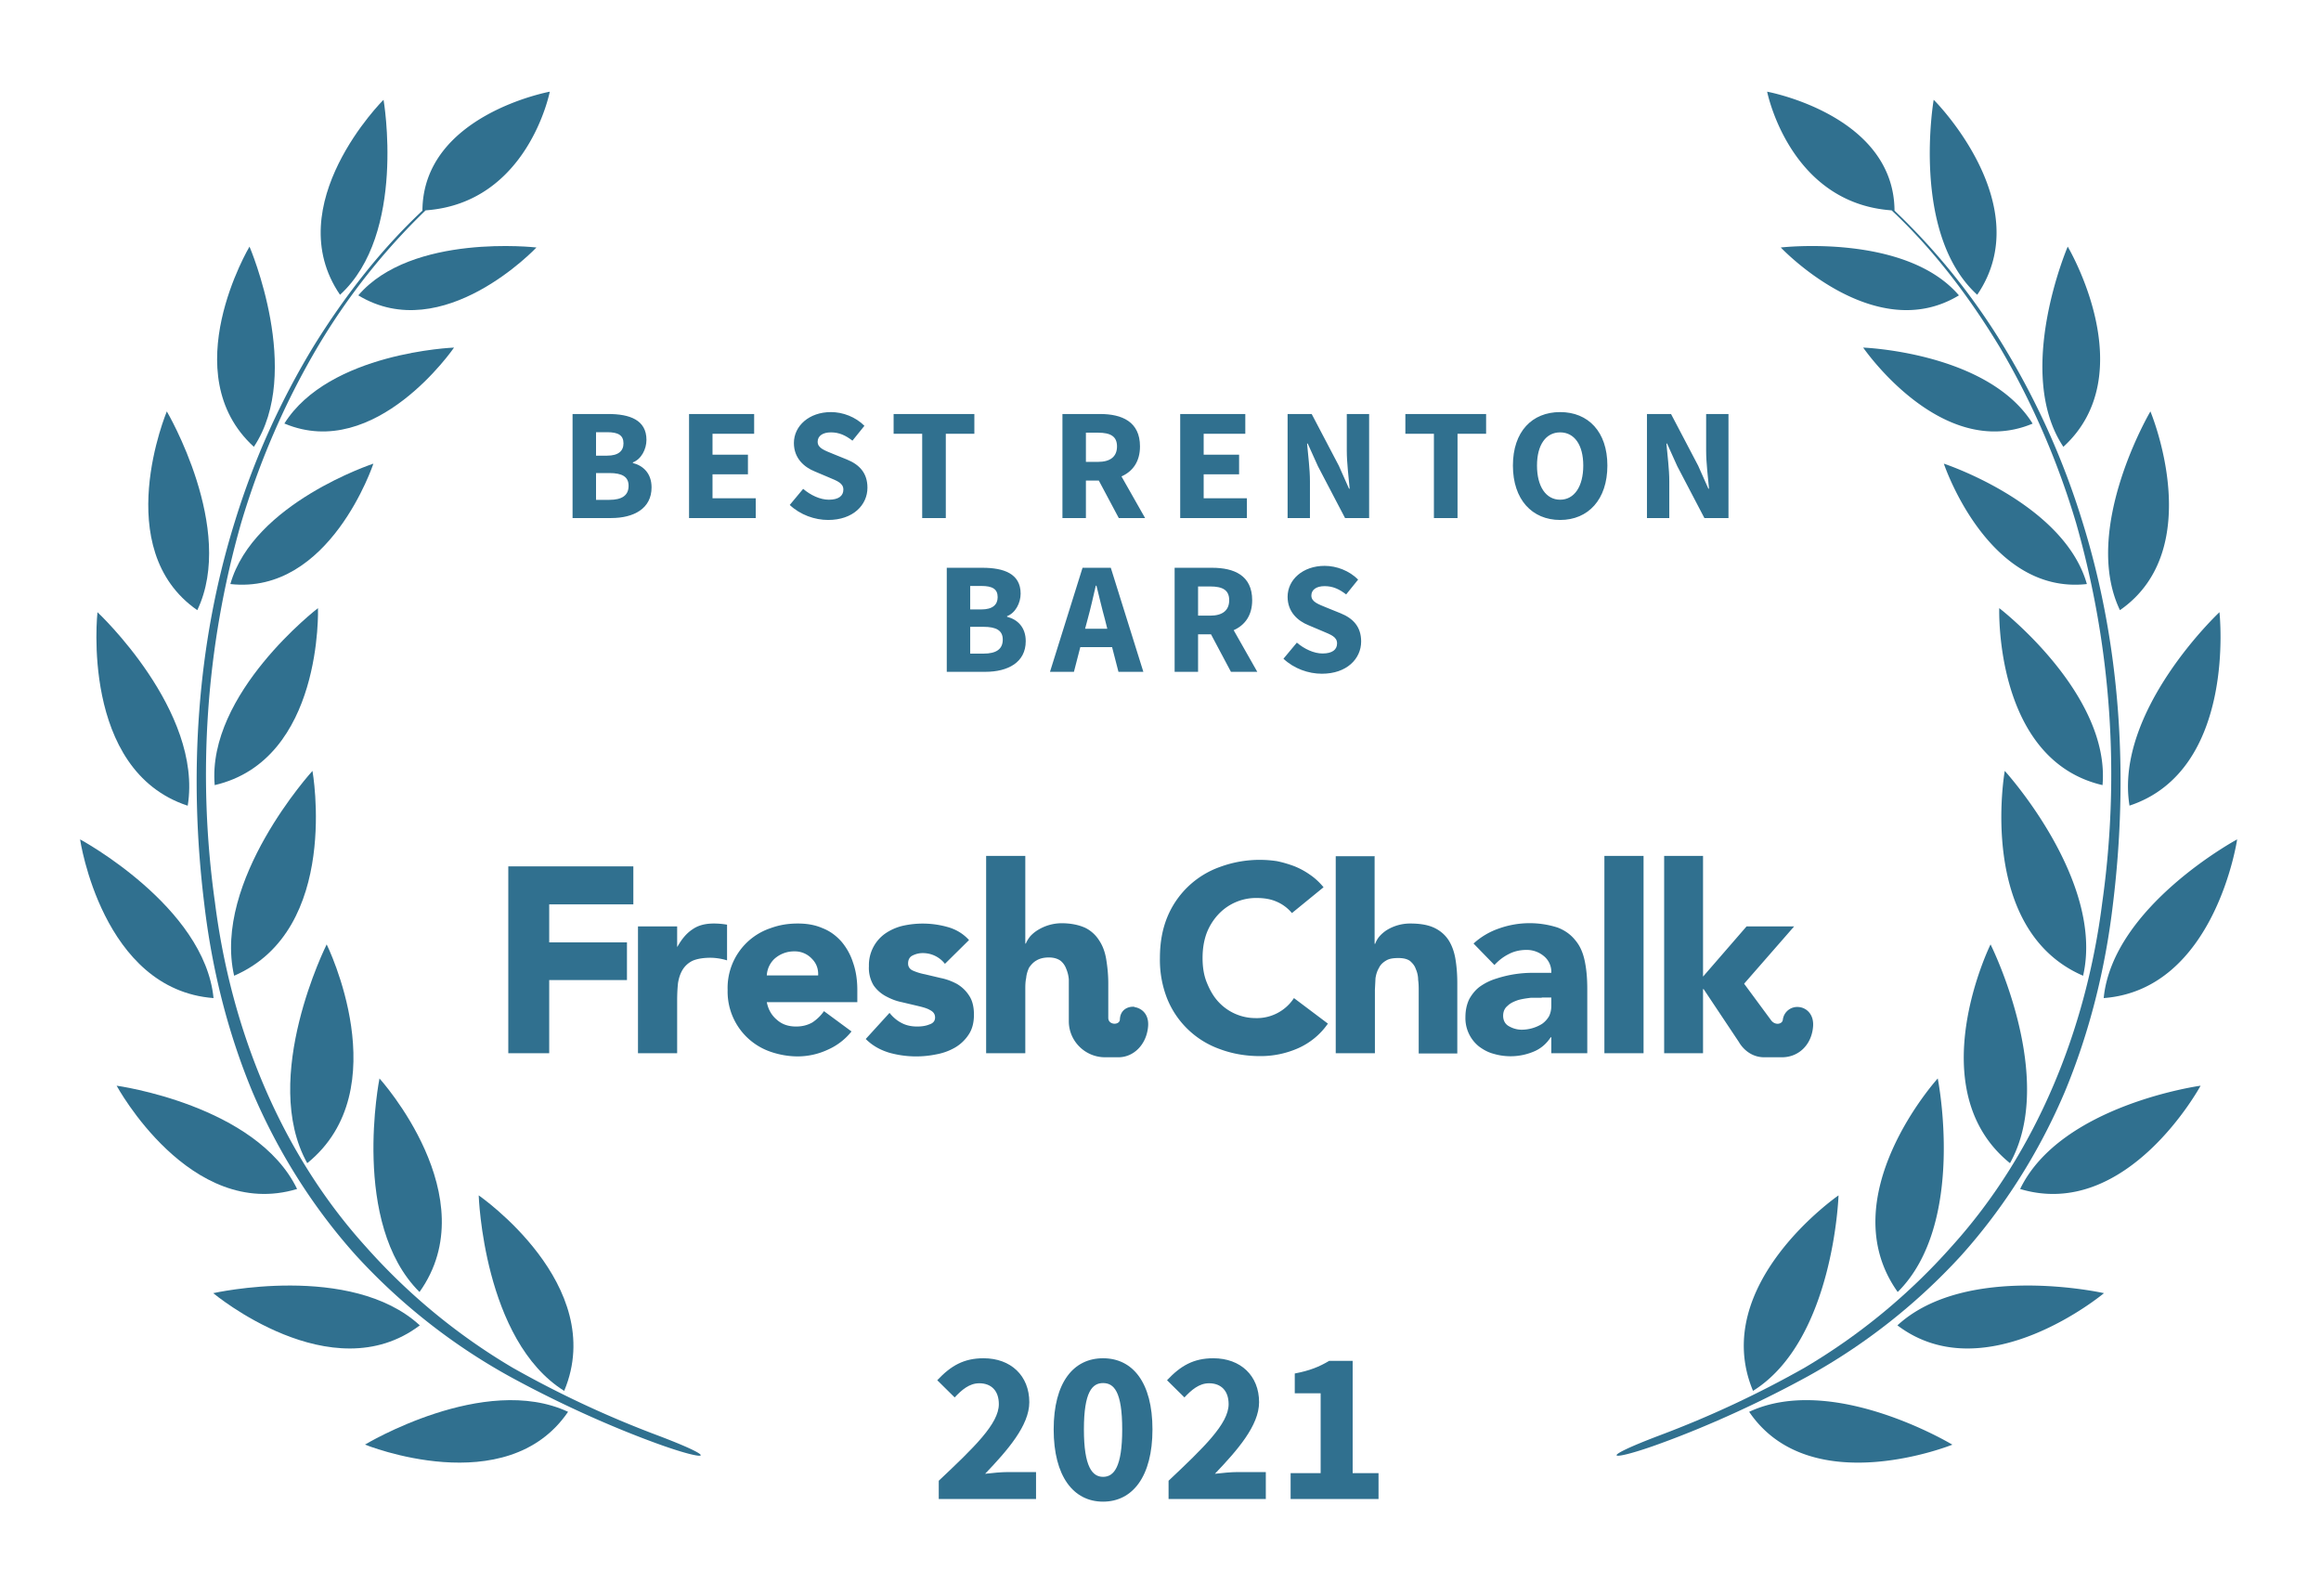 <svg xmlns="http://www.w3.org/2000/svg" width="800" height="550">
  <rect width="100%" height="100%" fill="none"/>
  <!-- <g fill="#30708f"> -->
  <g fill="#30708f">
    <path d="M572.1 494.7c-23 8.7-16.6 9 .5 2.7 17-6.2 35.2-14.6 51-23.3a208.3 208.3 0 0 0 52.4-41.4c14.9-16.6 27-35.9 35.7-56.4 8.6-20.7 14-42.6 16.6-64.8 5.4-44 2.7-89.4-10.6-131.9a267.8 267.8 0 0 0-27.3-60.6A227.5 227.5 0 0 0 653 72.6c-.2-33-43.9-41-43.9-41S616.7 70 652 72.5c14.7 13.8 26.9 30 37.3 47.2 11.2 19 20 39.4 26.3 60.6a315.9 315.9 0 0 1 9 130.8c-5.5 43.5-22.5 86-52 118.6a211.4 211.4 0 0 1-50.6 41.7 354.5 354.5 0 0 1-49.9 23.3z"/>
    <path d="M681.5 101.6c-23-21-15-67.2-15-67.2.1 0 36.2 36.2 15 67.2zM675.2 101.8c-29.2 17.7-61.4-16.5-61.4-16.5s43-5 61.4 16.5zM700.6 146c-31.4 13.2-58.4-26.2-58.4-26.2s43.1 1.6 58.4 26.2zM670 159.8s15.1 45.3 49.3 41.5c-7.9-27.9-49.3-41.5-49.3-41.5zM689.1 209.6s38.3 29.4 35.6 61c-37.4-8.7-35.6-61-35.6-61zM691 265.7s34.5 37.8 27 70.6c-36.8-15.9-27-70.6-27-70.6zM692.8 400.9c-31.4-25.4-6.7-75.4-6.7-75.4s23.1 46 6.7 75.4zM654.1 445.3c-23.3-32.7 13.8-73.6 13.8-73.6s10 50-13.8 73.6zM604.2 479.3C589 442.8 633.7 412 633.7 412s-1.6 50-29.5 67.4zM711.2 154c-17.1-25.7 1.5-69 1.5-69s26.1 43.8-1.5 69zM730.7 210.3c-13.4-28 10.5-68.5 10.5-68.5s19.9 47.4-10.5 68.5zM734 277.7C728.7 245 765 211 765 211s6.1 54.5-31.1 66.7zM725.1 344c3.1-31.6 46-54.7 46-54.7s-7.6 51.8-46 54.7zM758.5 374.2s-25.3 46.7-62.2 35.6c14-29 62.2-35.6 62.2-35.6zM725.2 445.7s-40.8 34.1-71.2 11.1c23.7-21.8 71.2-11.1 71.2-11.1zM673 497.9s-49 19.8-70.1-11.3c28.9-13.5 70 11.3 70 11.3zM226.6 494.7c23 8.7 16.7 9-.5 2.7-17-6.2-35.2-14.6-51-23.3a208.3 208.3 0 0 1-52.4-41.4c-14.9-16.6-27-35.9-35.7-56.4-8.6-20.7-14-42.6-16.6-64.8-5.4-44-2.7-89.4 10.6-131.9a267.8 267.8 0 0 1 27.3-60.6c10.5-16.9 22.8-32.8 37.3-46.4.2-33 43.9-41 43.9-41S182 70 146.7 72.5a224.4 224.4 0 0 0-37.3 47.2c-11.2 19-20 39.4-26.3 60.6a315.9 315.9 0 0 0-9 130.8c5.5 43.5 22.5 86 52 118.6a211.4 211.4 0 0 0 50.6 41.7 354.5 354.5 0 0 0 49.9 23.3z"/>
    <path d="M117.2 101.6c23-21 15-67.2 15-67.2-.1 0-36.2 36.2-15 67.2zM123.5 101.8c29.2 17.7 61.4-16.5 61.4-16.5s-43-5-61.4 16.5zM98.1 146c31.4 13.2 58.4-26.2 58.4-26.2S113.4 121.4 98 146zM128.7 159.8s-15 45.3-49.3 41.5c7.9-27.9 49.3-41.5 49.3-41.5zM109.6 209.6S71.3 239 74 270.6c37.4-8.7 35.6-61 35.6-61zM107.7 265.7s-34.5 37.8-27 70.6c36.8-15.9 27-70.6 27-70.6zM105.9 400.9c31.4-25.4 6.7-75.4 6.7-75.4s-23.1 46-6.7 75.4zM144.6 445.3c23.3-32.7-13.8-73.6-13.8-73.6s-10 50 13.8 73.6zM194.5 479.3C209.7 442.8 165 412 165 412s1.6 50 29.5 67.4zM87.5 154c17.1-25.7-1.5-69-1.5-69s-26.1 43.8 1.5 69zM68 210.3c13.4-28-10.5-68.5-10.5-68.5S37.6 189.2 68 210.3zM64.7 277.7C70 245 33.6 211 33.6 211s-6.1 54.5 31.1 66.7zM73.6 344c-3.1-31.6-46-54.7-46-54.7s7.6 51.8 46 54.7zM40.2 374.2s25.3 46.7 62.2 35.6c-14-29-62.2-35.6-62.2-35.6zM73.5 445.7s40.8 34.1 71.2 11.1C121 435 73.5 445.7 73.5 445.7zM125.8 497.9s48.8 19.8 70-11.3c-28.9-13.5-70 11.3-70 11.3z"/>
    <path d="M175.2 363h14.1v-25.2h26.8v-13h-26.8v-13.1h29v-13.1h-43.1zM445.3 314.7a14 14 0 0 0-5.2-3.9c-2-.9-4.3-1.3-7-1.3a17.8 17.8 0 0 0-13.3 5.8 20 20 0 0 0-4 6.6c-.9 2.6-1.3 5.3-1.3 8.3 0 3 .4 5.8 1.4 8.3 1 2.5 2.2 4.7 3.8 6.5a17.4 17.4 0 0 0 13 5.9A15.3 15.3 0 0 0 446 344l11.7 8.8a24.6 24.6 0 0 1-10.3 8.5 32 32 0 0 1-13 2.7c-5 0-9.6-.8-13.9-2.4a30.6 30.6 0 0 1-18.2-17.4 36.4 36.4 0 0 1-2.5-14c0-5.2.8-9.8 2.5-14a30.7 30.7 0 0 1 18.2-17.4 39.6 39.6 0 0 1 19.6-2c2 .4 4 1 5.9 1.7a26 26 0 0 1 5.4 2.9c1.8 1.2 3.4 2.7 4.8 4.4zM219.9 319.3h13.5v7h.1c1.5-2.7 3.2-4.7 5.2-6 2-1.4 4.4-2 7.4-2a26.8 26.8 0 0 1 4.5.4V331a20.4 20.4 0 0 0-5.7-.9c-2.6 0-4.7.4-6.1 1a8.2 8.2 0 0 0-3.5 3.1c-.8 1.3-1.3 2.8-1.6 4.6-.2 1.8-.3 3.8-.3 6V363h-13.5v-43.7zM293.5 355.5a21.5 21.5 0 0 1-8.2 6.3 24.6 24.6 0 0 1-10.3 2.3c-3.3 0-6.5-.6-9.4-1.6a21.9 21.9 0 0 1-14.8-21.3 21.7 21.7 0 0 1 14.8-21.3c3-1.1 6-1.6 9.4-1.6 3.2 0 6 .5 8.5 1.6 2.6 1 4.7 2.6 6.5 4.6a21 21 0 0 1 4 7.2c1 2.8 1.5 6 1.5 9.5v4.2h-31.2c.5 2.6 1.7 4.6 3.5 6.1 1.8 1.6 4 2.3 6.6 2.3 2.2 0 4-.5 5.6-1.4 1.5-1 2.9-2.3 4-3.9zM282 336.2c.1-2.3-.6-4.2-2.2-5.8a8 8 0 0 0-6-2.5 10.1 10.1 0 0 0-6.9 2.6 8.5 8.5 0 0 0-2.6 5.7zM325.7 332.2a9.6 9.6 0 0 0-7.8-3.7c-1.1 0-2.3.3-3.3.8-1.1.5-1.6 1.5-1.6 2.8 0 1 .5 1.9 1.6 2.4s2.6 1 4.2 1.3l5.5 1.3c2 .4 3.8 1.1 5.5 2 1.7 1 3.1 2.3 4.2 4 1.1 1.6 1.7 3.8 1.7 6.6s-.6 5.1-1.9 7a14.1 14.1 0 0 1-4.7 4.4 20 20 0 0 1-6.4 2.3 34.3 34.3 0 0 1-16.3-.6c-3.2-1-5.8-2.5-8-4.7l8.2-9c1.2 1.5 2.6 2.7 4.2 3.5 1.5.8 3.3 1.2 5.3 1.2 1.6 0 3-.2 4.2-.7 1.3-.4 2-1.2 2-2.4s-.6-2-1.8-2.6c-1-.6-2.5-1-4.2-1.4l-5.5-1.3c-2-.4-3.7-1.1-5.4-2-1.7-.9-3.2-2.2-4.3-3.8a11.6 11.6 0 0 1-1.6-6.6 13.3 13.3 0 0 1 5.7-11.3 18 18 0 0 1 5.9-2.6 31.6 31.6 0 0 1 15.5.4c2.9.8 5.4 2.3 7.4 4.5zM534.7 357.5h-.2c-1.5 2.3-3.5 4-6 5a20.6 20.6 0 0 1-13.7.7c-1.9-.5-3.5-1.4-5-2.5a12.5 12.5 0 0 1-4.7-10.1c0-2.5.5-4.6 1.4-6.4 1-1.7 2.2-3.2 3.8-4.3 1.6-1.1 3.4-2 5.4-2.6a40.1 40.1 0 0 1 13-2h6a7 7 0 0 0-2.6-5.8 9.2 9.2 0 0 0-6-2.1c-2.2 0-4.3.5-6 1.4-2 1-3.5 2.2-5 3.8l-7.2-7.4a25 25 0 0 1 8.8-5.2 31.5 31.5 0 0 1 20.2-.3c2.6 1 4.6 2.5 6.1 4.4 1.6 1.9 2.6 4.2 3.2 7 .6 2.8.9 6 .9 9.7V363h-12.4zm-3.3-13.6h-3.8c-1.6.2-3 .4-4.4.8-1.4.5-2.6 1-3.6 2-1 .8-1.5 2-1.5 3.4 0 1.6.7 2.9 2 3.6 1.4.8 2.9 1.2 4.4 1.2a13.4 13.4 0 0 0 7-2c1-.7 1.8-1.6 2.4-2.6.5-1 .8-2.2.8-3.6v-2.9h-3.3zM553 363v-68h13.5v68zM473.8 295v30.3h.2a8 8 0 0 1 1.5-2.6 12 12 0 0 1 2.6-2.2 15.4 15.4 0 0 1 8-2.2c3.5 0 6.2.5 8.3 1.5 2.1 1 3.8 2.5 5 4.4 1.1 1.8 1.9 4 2.3 6.6.4 2.5.6 5.2.6 8.1v24.2H489v-21.5c0-1.2 0-2.5-.2-3.9 0-1.3-.3-2.6-.8-3.7-.4-1.2-1.1-2-2-2.8-1-.7-2.3-1-4-1-1.8 0-3.2.2-4.3.9-1 .6-1.9 1.4-2.4 2.5-.6 1-1 2.2-1.2 3.6l-.2 4V363h-13.5v-67.9h13.5zM587 340.9h.2l12.2 18.3s2.7 5.2 8.7 5.2h6.1c5.7 0 10.1-4.2 10.7-10.3.5-4.7-2.5-6.8-4.8-7a5 5 0 0 0-5.6 4.4c-.2 1.5-2.6 2-4 .2l-9.3-12.6v-.1l17.2-19.7H602l-15 17.3V295h-13.4v68H587v-22.1zM391 347c-2.2-.2-4.9 1-5 4.4-.1 2-4 2-4-.6v-11.9c0-3-.3-5.7-.7-8.2-.4-2.5-1.2-4.7-2.4-6.5a11.9 11.9 0 0 0-4.8-4.4c-2.2-1-4.9-1.6-8.3-1.6a15.8 15.8 0 0 0-8 2.3 12 12 0 0 0-2.7 2.2c-.7.9-1.2 1.7-1.5 2.5h-.2V295h-13.5v68h13.5v-21.8c0-1.4 0-2.8.3-4.1.1-1.3.5-2.5 1-3.6.7-1 1.5-1.9 2.6-2.5 1-.6 2.4-1 4.2-1 1.7 0 3 .4 4 1.1.9.7 1.6 1.7 2 2.8.5 1.2.8 2.4.9 3.7V352c0 6.8 5.6 12.4 12.5 12.4h4.6c5.2 0 9.6-4.3 10.2-10.4.5-4.7-2.5-6.6-4.7-6.9z"/>
    <path d="M197.35 178.55L210.66 178.55C218.42 178.55 224.58 175.31 224.58 167.99C224.58 163.21 221.77 160.51 218.14 159.58L218.14 159.36C221.06 158.26 222.82 154.79 222.82 151.60C222.82 144.73 217.04 142.69 209.62 142.69L197.35 142.69ZM205.44 157.05L205.44 148.96L209.29 148.96C213.08 148.96 214.90 150.01 214.90 152.81C214.90 155.40 213.19 157.05 209.23 157.05ZM205.44 172.28L205.44 163.04L210.00 163.04C214.46 163.04 216.66 164.31 216.66 167.44C216.66 170.74 214.40 172.28 210.00 172.28ZM237.50 178.55L260.49 178.55L260.49 171.73L245.59 171.73L245.59 163.48L257.80 163.48L257.80 156.72L245.59 156.72L245.59 149.51L259.94 149.51L259.94 142.69L237.50 142.69ZM285.46 179.21C294.04 179.21 298.99 174.04 298.99 168.10C298.99 163.04 296.24 160.13 291.90 158.37L287.28 156.50C284.20 155.23 281.83 154.46 281.83 152.26C281.83 150.23 283.59 149.02 286.40 149.02C289.26 149.02 291.46 150.06 293.82 151.88L297.95 146.76C294.87 143.68 290.52 142.03 286.40 142.03C278.92 142.03 273.64 146.76 273.64 152.70C273.64 157.93 277.16 161.01 280.84 162.49L285.52 164.47C288.65 165.79 290.69 166.51 290.69 168.76C290.69 170.91 289.04 172.23 285.68 172.23C282.71 172.23 279.41 170.69 276.83 168.49L272.21 174.04C275.84 177.45 280.79 179.21 285.46 179.21ZM317.86 178.55L326.00 178.55L326.00 149.51L335.84 149.51L335.84 142.69L308.01 142.69L308.01 149.51L317.86 149.51ZM366.20 178.55L374.29 178.55L374.29 165.63L378.74 165.63L385.62 178.55L394.69 178.55L386.55 164.20C390.40 162.49 392.93 159.14 392.93 153.86C392.93 145.33 386.72 142.69 379.13 142.69L366.20 142.69ZM374.29 159.19L374.29 149.13L378.47 149.13C382.70 149.13 385.01 150.34 385.01 153.86C385.01 157.38 382.70 159.19 378.47 159.19ZM406.79 178.55L429.78 178.55L429.78 171.73L414.88 171.73L414.88 163.48L427.09 163.48L427.09 156.72L414.88 156.72L414.88 149.51L429.23 149.51L429.23 142.69L406.79 142.69ZM443.81 178.55L451.51 178.55L451.51 165.85C451.51 161.61 450.85 156.83 450.52 152.87L450.74 152.87L454.26 160.68L463.61 178.55L471.91 178.55L471.91 142.69L464.21 142.69L464.21 155.34C464.21 159.58 464.87 164.64 465.20 168.43L464.98 168.43L461.46 160.51L452.11 142.69L443.81 142.69ZM494.24 178.55L502.38 178.55L502.38 149.51L512.23 149.51L512.23 142.69L484.40 142.69L484.40 149.51L494.24 149.51ZM537.75 179.21C547.43 179.21 554.03 172.17 554.03 160.46C554.03 148.80 547.43 142.03 537.75 142.03C528.07 142.03 521.47 148.74 521.47 160.46C521.47 172.17 528.07 179.21 537.75 179.21ZM537.75 172.23C532.85 172.23 529.77 167.66 529.77 160.46C529.77 153.31 532.85 149.02 537.75 149.02C542.64 149.02 545.72 153.31 545.72 160.46C545.72 167.66 542.64 172.23 537.75 172.23ZM567.67 178.55L575.37 178.55L575.37 165.85C575.37 161.61 574.71 156.83 574.38 152.87L574.60 152.87L578.12 160.68L587.47 178.55L595.77 178.55L595.77 142.69L588.07 142.69L588.07 155.34C588.07 159.58 588.73 164.64 589.06 168.43L588.84 168.43L585.32 160.51L575.97 142.69L567.67 142.69Z"/>
<path d="M326.33 231.55L339.64 231.55C347.39 231.55 353.55 228.31 353.55 220.99C353.55 216.21 350.75 213.51 347.12 212.58L347.12 212.36C350.03 211.26 351.79 207.79 351.79 204.60C351.79 197.73 346.02 195.69 338.59 195.69L326.33 195.69ZM334.41 210.05L334.41 201.96L338.26 201.96C342.06 201.96 343.87 203.01 343.87 205.81C343.87 208.40 342.17 210.05 338.21 210.05ZM334.41 225.28L334.41 216.04L338.98 216.04C343.43 216.04 345.63 217.31 345.63 220.44C345.63 223.74 343.38 225.28 338.98 225.28ZM374.89 213.40C375.88 209.83 376.82 205.65 377.70 201.85L377.92 201.85C378.85 205.59 379.84 209.83 380.83 213.40L381.66 216.70L374.01 216.70ZM361.91 231.55L370.16 231.55L372.36 223.03L383.31 223.03L385.51 231.55L394.09 231.55L382.87 195.69L373.13 195.69ZM404.87 231.55L412.95 231.55L412.95 218.63L417.41 218.63L424.28 231.55L433.36 231.55L425.22 217.20C429.07 215.49 431.60 212.14 431.60 206.86C431.60 198.33 425.38 195.69 417.79 195.69L404.87 195.69ZM412.95 212.19L412.95 202.13L417.13 202.13C421.37 202.13 423.68 203.34 423.68 206.86C423.68 210.38 421.37 212.19 417.13 212.19ZM455.63 232.21C464.21 232.21 469.16 227.04 469.16 221.10C469.16 216.04 466.41 213.13 462.07 211.37L457.45 209.50C454.37 208.23 452.00 207.46 452.00 205.26C452.00 203.23 453.76 202.02 456.57 202.02C459.43 202.02 461.63 203.06 463.99 204.88L468.12 199.76C465.04 196.68 460.69 195.03 456.57 195.03C449.09 195.03 443.81 199.76 443.81 205.70C443.81 210.93 447.33 214.01 451.01 215.49L455.69 217.47C458.82 218.79 460.86 219.51 460.86 221.76C460.86 223.91 459.21 225.23 455.85 225.23C452.88 225.23 449.58 223.69 447.00 221.49L442.38 227.04C446.01 230.45 450.96 232.21 455.63 232.21Z"/>
<path d="M323.57 516.66L357.10 516.66L357.10 507.36L347.50 507.36C345.25 507.36 341.95 507.66 339.55 507.96C347.28 499.86 354.78 491.31 354.78 483.29C354.78 474.14 348.40 468.14 339.03 468.14C332.20 468.14 327.78 470.69 323.05 475.71L329.05 481.64C331.45 479.09 334.07 476.76 337.53 476.76C341.65 476.76 344.28 479.31 344.28 483.96C344.28 490.71 335.73 498.89 323.57 510.36ZM380.20 517.56C390.40 517.56 397.23 508.86 397.23 492.66C397.23 476.46 390.40 468.14 380.20 468.14C370.00 468.14 363.18 476.46 363.18 492.66C363.18 508.86 370.00 517.56 380.20 517.56ZM380.20 509.01C376.53 509.01 373.60 505.64 373.60 492.66C373.60 479.61 376.53 476.69 380.20 476.69C383.95 476.69 386.80 479.61 386.80 492.66C386.80 505.64 383.95 509.01 380.20 509.01ZM402.78 516.66L436.30 516.66L436.30 507.36L426.70 507.36C424.45 507.36 421.15 507.66 418.75 507.96C426.48 499.86 433.98 491.31 433.98 483.29C433.98 474.14 427.60 468.14 418.23 468.14C411.40 468.14 406.98 470.69 402.25 475.71L408.25 481.64C410.65 479.09 413.28 476.76 416.73 476.76C420.85 476.76 423.48 479.31 423.48 483.96C423.48 490.71 414.93 498.89 402.78 510.36ZM444.85 516.66L475.15 516.66L475.15 507.74L466.23 507.74L466.23 469.04L458.13 469.04C454.75 471.06 451.45 472.41 446.28 473.39L446.28 480.21L455.20 480.21L455.20 507.74L444.85 507.74Z"/>
  </g>
</svg>
